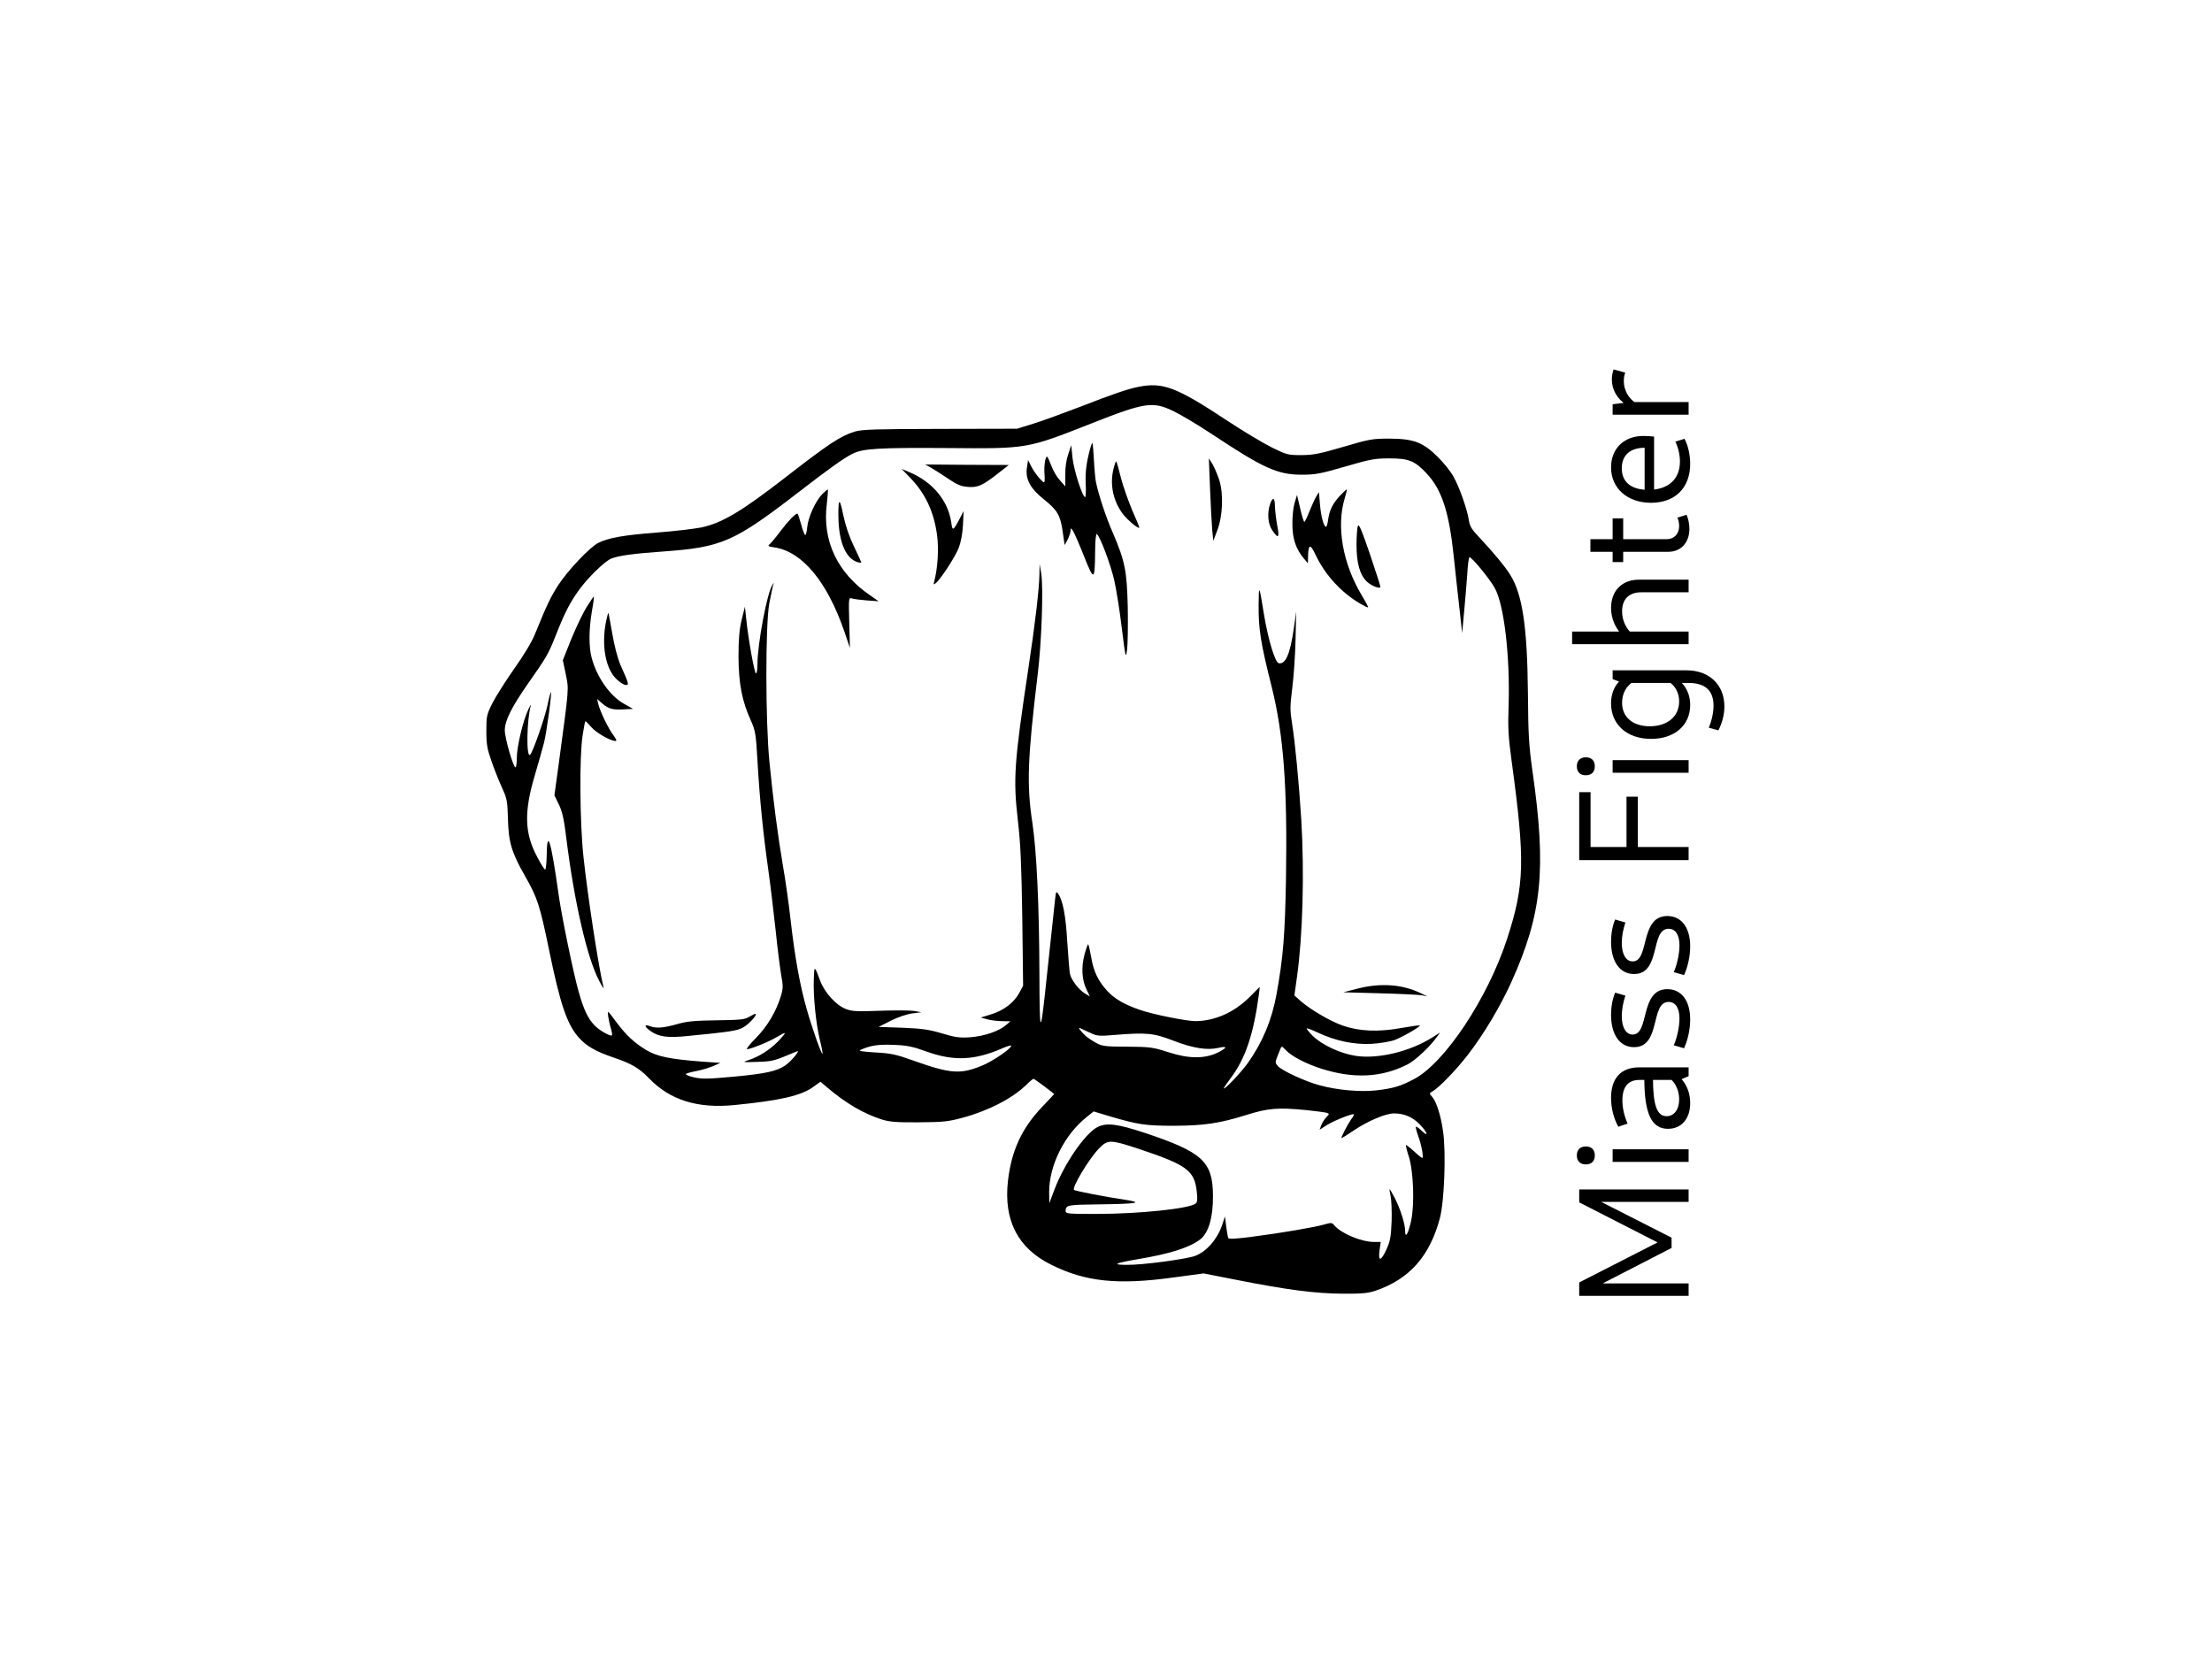 <?xml version="1.0" encoding="utf-8"?>
<svg viewBox="16.716 18.806 402.66 303.13" xmlns="http://www.w3.org/2000/svg">
  <g transform="matrix(0.03, 0, 0, -0.03, 90.099, 282.708)" style="">
    <path d="m4461 6449c-65-13-153-43-356-122-99-38-225-84-280-101l-100-31-465-1c-393-1-473-3-518-16-89-27-159-74-427-282-261-202-379-273-505-300-41-8-163-23-270-31-205-16-296-32-358-64-50-26-182-165-240-254-45-69-71-123-142-298-18-46-68-129-125-209-52-74-111-167-132-208-36-72-38-80-38-171 0-83 5-109 33-189 18-51 47-123 64-160 28-61 31-77 34-182 3-143 22-207 104-350 75-132 89-174 146-450 67-328 109-451 181-531 47-52 102-83 210-120 110-37 155-64 217-128 127-131 295-183 519-160 274 27 404 57 476 110l43 31 37-31c117-100 226-163 336-198 49-15 91-18 225-17 144 1 177 4 262 27 158 42 305 118 390 201 20 20 40 36 43 36 6 0 125-89 125-93 0-1-33-36-73-78-123-129-186-265-207-449-27-239 60-408 262-508 207-104 405-124 739-78l186 25 199-39c308-61 480-83 644-84 117-1 156 3 200 18 206 70 330 210 391 441 27 102 38 400 19 527-13 95-41 182-67 210-17 19-17 20 2 31 40 22 148 134 219 227 96 125 195 292 261 438 186 413 213 683 128 1277-22 155-26 221-28 480-4 398-33 594-107 713-29 48-108 143-183 222-53 56-63 72-69 114-10 63-57 198-93 261-15 28-56 80-92 116-92 92-148 113-296 114-103 0-121-3-280-50-144-42-183-50-255-50-81 0-89 2-180 47-52 26-171 97-265 159-313 207-394 238-544 208zm215-148c43-21 147-83 229-137 315-209 399-247 545-248 85 0 113 5 265 49 154 45 180 50 270 50 118 0 154-15 226-92 92-98 136-235 164-503 9-85 24-225 34-310l17-155 12 130c7 72 15 174 19 228 3 54 9 100 13 102 10 6 119-125 153-185 57-100 94-412 85-714-5-134-2-190 18-336 83-609 79-753-27-1080-118-362-379-755-567-853-81-42-123-55-226-67-95-11-238 1-346 31-86 23-227 88-253 117-15 17-16 23-4 53 8 19 17 42 21 52 6 17 9 16 34-11 33-35 121-81 212-110 197-63 365-55 524 25 47 24 134 105 178 166l20 28-47-30c-135-85-327-132-463-112-94 14-207 66-264 123-22 22-38 42-35 44 2 2 33-9 68-26 107-50 218-73 323-68 50 3 113 13 141 23 47 17 161 83 154 89-2 2-53-5-114-16-139-25-253-20-354 15-76 27-191 94-255 149l-38 34 16 114c35 251 45 630 26 950-14 224-38 476-56 585-13 82-13 104 1 215 9 69 18 202 20 295l4 170-14-99c-23-159-50-222-92-214-22 4-64 143-89 293-30 186-32 189-33 59-1-143 12-229 79-494 73-293 96-608 87-1165-6-344-17-478-57-700-28-157-86-295-175-420-42-58-145-167-145-152 0 3 18 30 40 59 91 120 141 269 174 519l4 37-64-64c-93-92-210-143-326-144-55 0-260 41-339 69-91 31-153 67-196 114-56 61-83 117-98 205-7 40-15 75-18 78-2 3-12-24-22-60-21-78-17-156 12-214l20-42-30 18c-36 21-84 83-91 120-3 15-10 101-16 192-9 160-27 252-55 293-12 17-14 13-19-34-5-49-15-144-61-569-28-257-33-243-34 100-1 434-17 763-43 935-35 230-29 389 32 895 24 193 36 529 22 615l-10 60-1-65c-2-93-26-298-67-569-86-572-93-669-64-921 17-148 22-268 27-595l5-410-24-45c-32-58-93-105-171-129l-62-19 40-11c22-6 63-11 90-11l50-1-27-23c-42-37-134-68-219-74-64-4-91 0-170 24-78 23-119 29-239 34l-145 5 75 38c44 22 98 40 130 44l55 7-45 8c-25 4-118 4-207 1-139-5-169-4-207 11-58 22-127 98-154 168-37 98-37 98-40 13-4-101 12-266 37-370 11-44 18-81 16-83-6-6-63 154-94 264-42 143-75 327-100 550-11 99-32 246-46 325-30 175-59 395-82 629-25 251-25 837-1 966 10 50 20 100 23 110 6 17 5 17-4 2-33-50-91-360-91-483 0-30-4-55-9-55-9 0-47 210-59 330l-8 75-20-80c-14-61-19-115-19-225 1-161 21-268 76-388 26-58 30-80 39-240 13-231 35-447 65-657 13-93 33-260 45-370 11-110 27-234 34-275 12-64 12-81-1-125-28-94-82-186-152-257-37-37-61-68-54-68 23 0 140 48 183 75 23 14 44 25 46 22 2-2-17-25-42-51-52-52-114-91-177-112-41-14-40-14 53-11 94 3 97 4 240 64 24 11-34-60-70-85-53-36-121-51-315-69-154-14-192-15-240-4-31 7-53 16-49 21 5 4 35 12 67 18 31 6 76 20 100 30l42 19-105 7c-198 15-280 31-345 71-70 42-120 88-178 165-22 30-45 60-50 65-10 11-1-52 15-103 5-18 8-36 5-38-9-9-81 33-108 63-38 40-64 96-93 199-32 111-103 456-122 589-47 337-71 413-73 233-1-43-5-78-9-78-5 0-27 35-49 78-77 144-80 273-13 497 21 72 46 159 55 195 16 63 48 300 42 307-2 1-12-34-21-80-18-82-88-283-105-300-25-25-21 213 4 299 3 11-4-1-16-26-32-68-69-225-69-291 0-33-4-59-8-59-14 0-65 179-65 225 0 58 40 139 141 284 116 165 123 178 171 299 53 134 84 193 137 267 54 76 160 179 199 193 48 18 139 30 310 42 361 26 432 57 832 366 179 138 266 200 319 227 63 32 159 38 573 35 494-4 482-6 874 148 329 130 376 137 503 75zm-511-3770c46-22 56-23 150-15 196 16 238 12 360-35 119-46 204-59 273-43 56 13 53 0-5-29-79-38-176-38-298 2-94 30-110 33-250 34-135 0-154 3-190 23-22 12-49 30-60 39-27 24-53 57-40 52 6-3 32-16 60-28zm-985-117c164-58 289-52 458 22 28 12 52 19 52 15 0-18-112-94-177-121-132-54-191-50-418 31-104 37-135 44-230 49-68 4-103 9-93 14 61 28 109 36 203 32 84-3 117-10 205-42zm2301-354c57-6 112-13 122-16 18-6 18-7-1-27-12-12-25-34-31-49l-10-27 47 30c46 28 162 73 162 63 0-3-8-18-19-32-23-34-63-112-57-112 3 0 38 22 78 49 84 56 191 101 240 101 61 0 112-21 155-65 48-48 60-85 13-40-16 16-32 26-35 24-2-3 4-27 14-55 20-54 35-134 25-134-4 0-27 18-51 41-25 22-46 39-48 37s5-33 17-68c29-93 36-291 14-394-18-79-36-108-36-58 0 40-27 127-61 195-16 31-31 57-33 57s1-19 6-42c5-24 8-92 6-153-4-94-8-119-32-172-33-72-51-73-41-2l7 49h-41c-77 0-200 52-241 101-14 17-19 17-60 5-55-16-256-51-442-75-103-13-138-15-142-6-2 7-8 38-12 71l-7 59-18-54c-30-87-95-160-164-186-56-20-319-55-412-54-95 0-77 10 63 34 197 33 314 70 380 120 51 39 79 133 78 265-1 208-63 265-414 382-167 55-232 63-287 35-75-39-200-220-260-377l-32-85-1 65c-1 164 93 352 230 460l40 32 103-31c167-49 211-56 387-56 181 1 275 15 435 65 133 42 193 47 366 30zm-1015-236c291-97 337-131 350-262 5-43 3-61-7-69-38-31-342-63-606-63-168 0-183 1-183 18 0 36 13 38 200 40 236 3 279 10 155 29-105 15-298 52-304 59-14 14 90 188 152 252 53 54 68 54 243-4z"/>
    <path d="m4172 6085c-25-88-34-150-30-226 2-43 0-79-4-79-16 0-68 163-76 236l-8 79-18-54c-12-34-19-81-18-125v-71l-32 36c-18 19-41 58-51 85s-22 53-26 58c-11 12-22-55-17-109 2-25 1-45-3-45-11 0-58 57-77 95l-20 40-7-47c-10-69 20-125 102-191 83-66 101-97 115-196l12-82 18 33c9 18 17 42 18 53 1 18 2 19 13 3 7-9 37-78 67-153 63-158 67-156 69 28 0 60 5 106 10 103 19-12 84-184 106-281 13-57 34-189 46-292 23-183 24-186 32-128 4 33 6 148 4 255-5 223-17 281-90 452-43 97-86 229-103 308-4 19-10 85-13 145-7 105-7 108-19 70z"/>
    <path d="m4896 5835c4-99 10-211 13-250l7-70 23 60c35 88 40 228 12 312-12 35-30 77-41 95l-21 33 7-180z"/>
    <path d="m4310 5949c-23-93-1-194 57-271 27-36 93-91 100-84 2 1-17 48-42 104-24 56-55 144-69 197-13 53-26 99-29 101-3 3-10-18-17-47z"/>
    <path d="m3207 5956c22-13 68-42 103-66 50-34 76-45 116-48 60-5 90 8 184 82l65 51-253 1-254 2 39-22z"/>
    <path d="m3076 5898c93-96 145-207 164-350 11-84 4-197-17-278-6-22-4-23 9-12 30 24 117 158 139 213 13 34 23 85 26 139l4 85-26-50c-38-71-42-72-49-18-20 132-112 244-253 304l-48 20 51-53z"/>
    <path d="m2542 5797c-40-42-84-138-90-199-2-26-8-48-12-48s-16 29-25 65c-10 36-20 65-22 65-14 0-57-45-103-106-28-38-59-74-67-81-12-9-7-13 29-18 169-25 320-207 424-507l35-103-4 153c-4 152-4 153 17 147 12-4 53-9 91-12l70-5-53 37c-197 135-290 331-261 555 5 45 8 84 6 86s-17-11-35-29z"/>
    <path d="m5688 5792c-45-47-67-89-75-147-3-25-9-45-13-45-14 0-31 64-37 138l-6 72-17-27c-9-16-27-56-41-90-13-35-27-63-31-63-3 0-15 37-25 82l-19 81-15-49c-8-27-14-85-13-129 0-87 21-150 69-207l25-30 1 39c1 79 13 82 46 12 58-122 154-227 271-296 24-14 45-24 47-22s-14 33-36 69c-118 196-158 422-105 595 8 27 14 50 12 52-1 1-18-14-38-35z"/>
    <path d="m5261 5739c-19-54-14-122 12-159 37-56 46-48 31 27-7 37-13 89-14 116 0 54-13 61-29 16z"/>
    <path d="m2645 5747c-4-10-5-62-3-115 7-138 48-226 116-247 12-3 22-4 22-2 0 3-20 47-45 99-29 60-51 126-64 188-13 64-21 89-26 77z"/>
    <path d="m5793 5605c-4-11-8-63-8-115 0-110 20-182 63-223 27-26 82-47 82-31 0 5-29 95-64 199-50 146-66 185-73 170z"/>
    <path d="m1113 5112c-23-37-64-124-93-194l-51-128 18-85c19-95 21-70-42-538l-27-197 27-55c21-44 31-88 45-203 48-388 127-732 201-870 16-32 27-48 25-37-30 121-98 566-122 795-22 207-25 606-5 733 7 48 15 87 17 87 3 0 19-16 37-37 30-34 115-83 146-83 9 0 4 12-13 35-30 39-81 144-92 190l-7 30 32-28c40-33 62-39 132-35l54 3-57 32c-84 48-163 161-194 278-18 66-17 172 1 280 9 48 14 89 12 91-1 2-21-27-44-64z"/>
    <path d="m1231 5024c-28-142-4-281 61-346 21-21 47-38 58-38 22 0 22 2-31 121-18 42-37 115-50 191-12 68-22 124-24 126-1 1-7-23-14-54z"/>
    <path d="m5790 2797-85-22 220-6c121-3 236-9 255-12l35-7-41 20c-113 54-244 63-384 27z"/>
    <path d="m2101 2627c-29-18-53-20-200-22-134-2-180-6-241-24-83-23-126-26-164-11-34 13-33-3 2-28 52-38 106-45 232-32 259 26 293 31 330 50 34 17 89 76 79 84-2 2-19-6-38-17z"/>
  </g>
  <path d="M 232.425 177.739 L 234.692 177.739 L 234.692 161.153 L 234.204 161.153 L 241.149 174.64 L 243.015 174.64 L 249.873 161.153 L 249.529 161.153 L 249.529 177.739 L 251.795 177.739 L 251.795 157.825 L 249.442 157.825 L 241.436 173.492 L 242.871 173.492 L 234.864 157.825 L 232.425 157.825 L 232.425 177.739 Z M 256.812 177.739 L 259.107 177.739 L 259.107 163.908 L 256.812 163.908 L 256.812 177.739 Z M 257.988 160.665 C 259.022 160.665 259.624 160.062 259.624 159.029 C 259.624 157.996 259.022 157.394 257.988 157.394 C 256.955 157.394 256.353 157.996 256.353 159.029 C 256.353 160.062 256.955 160.665 257.988 160.665 Z M 272.421 177.739 L 274.028 177.739 L 274.028 168.757 C 274.028 165.457 272.077 163.621 268.462 163.621 C 266.653 163.621 264.702 164.109 263.21 164.94 L 263.784 166.634 C 265.218 166.003 266.653 165.687 268.002 165.687 C 270.47 165.687 271.732 166.72 271.732 168.757 L 271.732 176.133 L 272.421 177.739 Z M 267.514 178.026 C 270.814 178.026 273.311 175.96 273.713 172.89 L 272.88 172.488 C 272.45 174.612 270.556 176.017 268.174 176.017 C 266.338 176.017 265.132 175.099 265.132 173.722 C 265.132 171.971 267.17 171.254 272.077 171.254 L 272.077 169.675 C 265.621 169.675 262.836 170.966 262.836 173.98 C 262.836 176.448 264.673 178.026 267.514 178.026 Z M 282.751 178.026 C 286.166 178.026 288.261 176.419 288.261 173.865 C 288.261 168.787 279.996 170.68 279.996 167.552 C 279.996 166.347 281.287 165.573 283.354 165.573 C 284.53 165.573 285.908 165.831 287.084 166.231 L 287.629 164.366 C 286.453 163.879 285.047 163.621 283.583 163.621 C 279.996 163.621 277.7 165.199 277.7 167.81 C 277.7 172.775 285.936 170.708 285.936 174.095 C 285.936 175.357 284.817 176.075 282.923 176.075 C 281.46 176.075 279.508 175.673 278.045 175.042 L 277.499 176.908 C 279.078 177.625 281.001 178.026 282.751 178.026 Z M 296.066 178.026 C 299.482 178.026 301.576 176.419 301.576 173.865 C 301.576 168.787 293.312 170.68 293.312 167.552 C 293.312 166.347 294.603 165.573 296.669 165.573 C 297.846 165.573 299.223 165.831 300.399 166.231 L 300.945 164.366 C 299.769 163.879 298.362 163.621 296.899 163.621 C 293.312 163.621 291.016 165.199 291.016 167.81 C 291.016 172.775 299.252 170.708 299.252 174.095 C 299.252 175.357 298.133 176.075 296.239 176.075 C 294.775 176.075 292.825 175.673 291.36 175.042 L 290.815 176.908 C 292.394 177.625 294.316 178.026 296.066 178.026 Z M 311.761 177.739 L 314.143 177.739 L 314.143 168.499 L 323.297 168.499 L 323.297 166.433 L 314.143 166.433 L 314.143 159.89 L 324.13 159.89 L 324.13 157.825 L 311.761 157.825 L 311.761 177.739 Z M 327.656 177.739 L 329.952 177.739 L 329.952 163.908 L 327.656 163.908 L 327.656 177.739 Z M 328.833 160.665 C 329.865 160.665 330.468 160.062 330.468 159.029 C 330.468 157.996 329.865 157.394 328.833 157.394 C 327.799 157.394 327.197 157.996 327.197 159.029 C 327.197 160.062 327.799 160.665 328.833 160.665 Z M 339.707 184.253 C 343.696 184.253 346.307 181.499 346.307 177.338 L 346.307 163.908 L 344.701 163.908 L 344.011 165.773 L 344.011 177.682 C 344.011 180.752 342.634 182.273 339.879 182.273 C 338.645 182.273 337.153 181.958 335.862 181.412 L 335.374 183.163 C 336.809 183.88 338.272 184.253 339.707 184.253 Z M 339.994 178.026 C 342.318 178.026 344.127 176.878 345.188 174.984 L 344.356 173.952 C 343.581 175.243 342.29 176.017 340.655 176.017 C 337.9 176.017 336.12 173.865 336.12 170.68 C 336.12 167.638 337.727 165.63 340.396 165.63 C 342.146 165.63 343.524 166.433 344.328 167.81 L 345.389 166.548 C 344.385 164.682 342.606 163.621 340.281 163.621 C 336.436 163.621 333.825 166.519 333.825 170.909 C 333.825 175.185 336.292 178.026 339.994 178.026 Z M 360.512 177.739 L 362.808 177.739 L 362.808 168.671 C 362.808 165.601 360.77 163.621 357.671 163.621 C 355.662 163.621 353.682 164.482 352.219 166.175 L 352.764 167.638 C 353.912 166.29 355.433 165.63 357.04 165.63 C 359.278 165.63 360.512 166.892 360.512 169.13 L 360.512 177.739 Z M 351.071 177.739 L 353.367 177.739 L 353.367 156.533 L 351.071 156.533 L 351.071 177.739 Z M 372.073 177.883 C 373.02 177.883 373.967 177.653 374.627 177.366 L 374.11 175.702 C 373.679 175.903 373.049 176.017 372.561 176.017 C 371.126 176.017 370.179 175.099 370.179 173.722 L 370.179 159.862 L 367.884 159.862 L 367.884 174.038 C 367.884 176.334 369.547 177.883 372.073 177.883 Z M 366.018 165.831 L 373.967 165.831 L 373.967 163.908 L 366.018 163.908 L 366.018 165.831 Z M 383.924 178.026 C 385.502 178.026 387.224 177.653 388.458 176.993 L 387.941 175.329 C 386.88 175.845 385.531 176.161 384.325 176.161 C 381.083 176.161 379.16 174.009 379.16 170.422 C 379.16 167.294 380.566 165.573 383.092 165.573 C 385.445 165.573 386.822 167.093 386.822 169.733 L 378.758 169.733 L 378.758 171.455 L 388.859 171.455 C 388.917 171.024 388.974 170.02 388.974 169.475 C 388.974 166.003 386.678 163.621 383.263 163.621 C 379.418 163.621 376.807 166.634 376.807 170.882 C 376.807 175.3 379.533 178.026 383.924 178.026 Z M 392.848 177.739 L 395.144 177.739 L 395.144 167.122 L 394.742 163.908 L 392.848 163.908 L 392.848 177.739 Z M 394.627 168.757 C 395.431 167.008 397.096 165.945 398.989 165.945 C 399.534 165.945 400.05 166.031 400.51 166.204 L 401.084 164.08 C 400.482 163.879 399.879 163.764 399.248 163.764 C 397.382 163.764 395.661 164.769 394.627 166.433 L 394.627 168.757 Z" style="white-space: pre;" transform="matrix(0, -1, 1, 0, 146.362, 487.148)"/>
</svg>